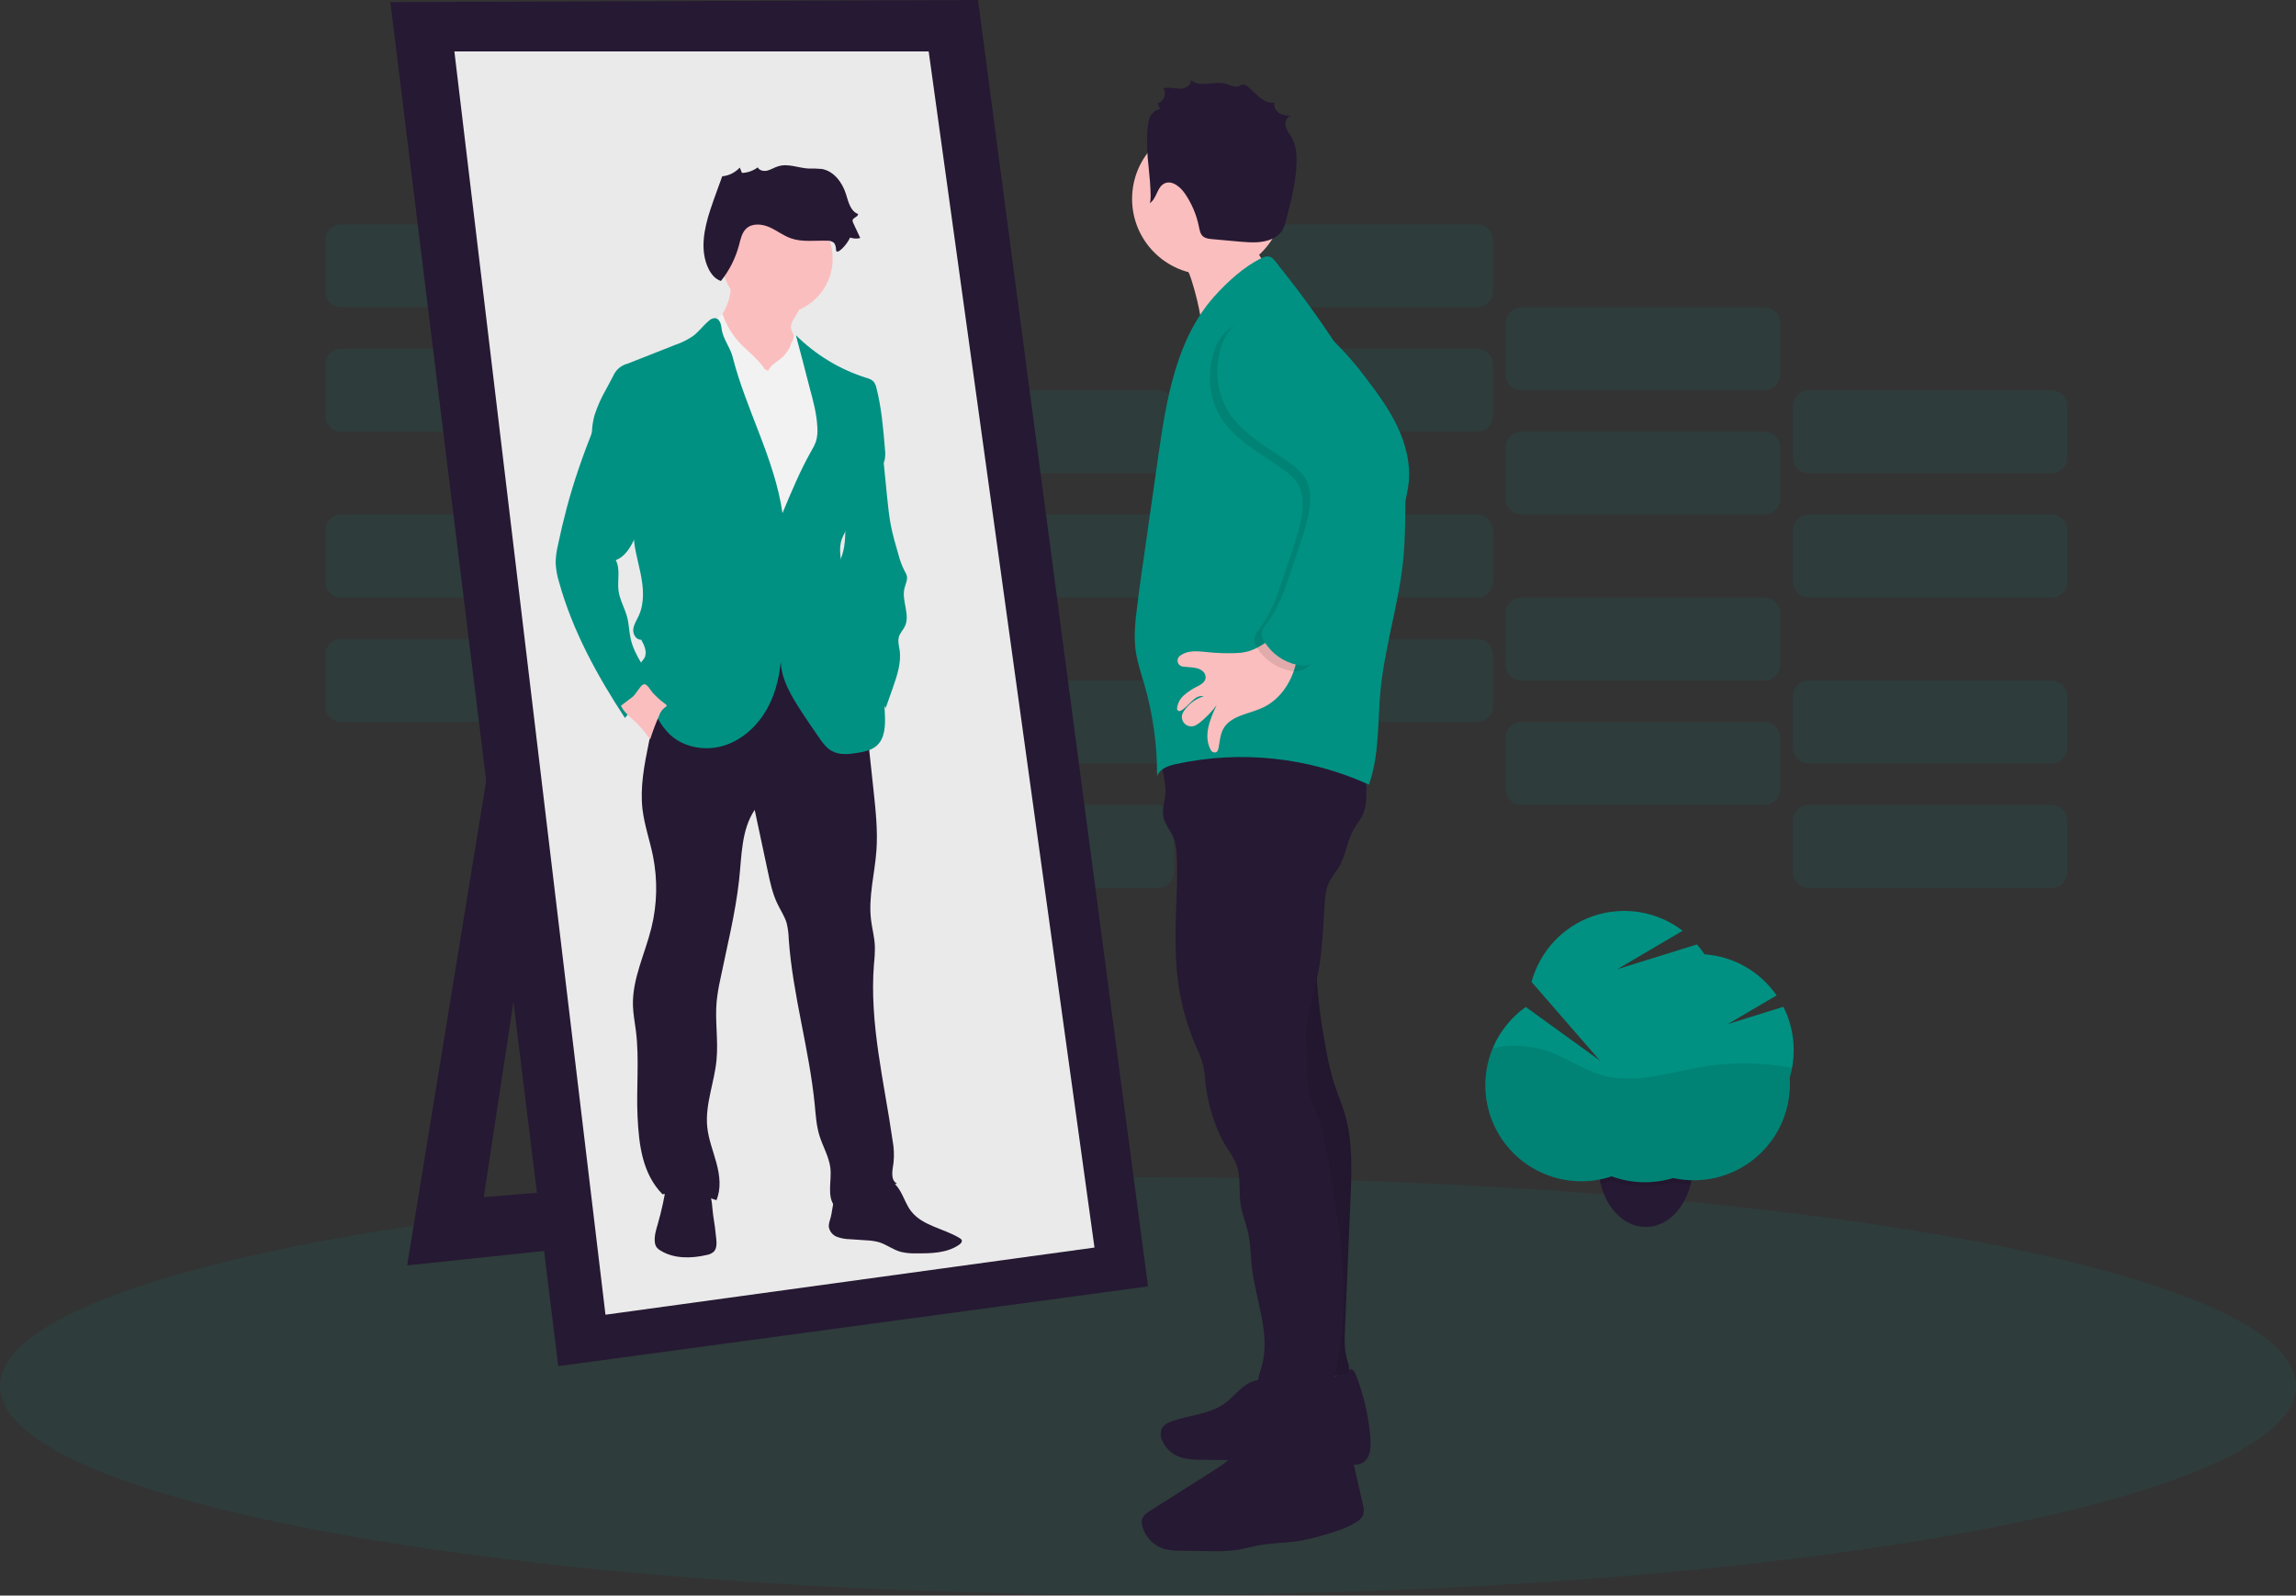 <svg width="600" height="417" viewBox="0 0 600 417" fill="none" xmlns="http://www.w3.org/2000/svg">
<rect x="0" y="0" width="600" height="417" fill="#333333" stroke="none"/>
<g clip-path="url(#clip0)">
<path opacity="0.1" d="M152.632 167.013H89.084C86.833 167.013 85.009 168.837 85.009 171.088V184.612C85.009 186.863 86.833 188.687 89.084 188.687H152.632C154.883 188.687 156.707 186.863 156.707 184.612V171.088C156.707 168.837 154.883 167.013 152.632 167.013Z" fill="#009182"/>
<path opacity="0.1" d="M227.665 188.693H164.117C161.866 188.693 160.042 190.517 160.042 192.768V206.293C160.042 208.543 161.866 210.367 164.117 210.367H227.665C229.916 210.367 231.74 208.543 231.74 206.293V192.768C231.74 190.517 229.916 188.693 227.665 188.693Z" fill="#6C63FF"/>
<path opacity="0.1" d="M302.703 210.367H239.155C236.904 210.367 235.08 212.192 235.08 214.442V227.967C235.08 230.218 236.904 232.042 239.155 232.042H302.703C304.954 232.042 306.778 230.218 306.778 227.967V214.442C306.778 212.192 304.954 210.367 302.703 210.367Z" fill="#009182"/>
<path opacity="0.1" d="M152.632 134.501H89.084C86.833 134.501 85.009 136.325 85.009 138.576V152.1C85.009 154.351 86.833 156.175 89.084 156.175H152.632C154.883 156.175 156.707 154.351 156.707 152.1V138.576C156.707 136.325 154.883 134.501 152.632 134.501Z" fill="#009182"/>
<path opacity="0.1" d="M227.665 156.176H164.117C161.866 156.176 160.042 158 160.042 160.25V173.775C160.042 176.026 161.866 177.85 164.117 177.85H227.665C229.916 177.85 231.74 176.026 231.74 173.775V160.25C231.74 158 229.916 156.176 227.665 156.176Z" fill="#6C63FF"/>
<path opacity="0.1" d="M302.703 177.855H239.155C236.904 177.855 235.08 179.68 235.08 181.93V195.455C235.08 197.706 236.904 199.53 239.155 199.53H302.703C304.954 199.53 306.778 197.706 306.778 195.455V181.93C306.778 179.68 304.954 177.855 302.703 177.855Z" fill="#009182"/>
<path opacity="0.1" d="M386.074 167.013H322.525C320.275 167.013 318.45 168.837 318.45 171.088V184.612C318.45 186.863 320.275 188.687 322.525 188.687H386.074C388.324 188.687 390.149 186.863 390.149 184.612V171.088C390.149 168.837 388.324 167.013 386.074 167.013Z" fill="#009182"/>
<path opacity="0.1" d="M461.106 188.693H397.557C395.307 188.693 393.482 190.517 393.482 192.768V206.293C393.482 208.543 395.307 210.367 397.557 210.367H461.106C463.356 210.367 465.181 208.543 465.181 206.293V192.768C465.181 190.517 463.356 188.693 461.106 188.693Z" fill="#009182"/>
<path opacity="0.1" d="M536.145 210.367H472.596C470.346 210.367 468.521 212.192 468.521 214.442V227.967C468.521 230.218 470.346 232.042 472.596 232.042H536.145C538.395 232.042 540.22 230.218 540.22 227.967V214.442C540.22 212.192 538.395 210.367 536.145 210.367Z" fill="#009182"/>
<path opacity="0.1" d="M386.074 134.501H322.525C320.275 134.501 318.45 136.325 318.45 138.576V152.1C318.45 154.351 320.275 156.175 322.525 156.175H386.074C388.324 156.175 390.149 154.351 390.149 152.1V138.576C390.149 136.325 388.324 134.501 386.074 134.501Z" fill="#009182"/>
<path opacity="0.1" d="M461.106 156.176H397.557C395.307 156.176 393.482 158 393.482 160.25V173.775C393.482 176.026 395.307 177.85 397.557 177.85H461.106C463.356 177.85 465.181 176.026 465.181 173.775V160.25C465.181 158 463.356 156.176 461.106 156.176Z" fill="#009182"/>
<path opacity="0.1" d="M536.145 177.855H472.596C470.346 177.855 468.521 179.68 468.521 181.93V195.455C468.521 197.706 470.346 199.53 472.596 199.53H536.145C538.395 199.53 540.22 197.706 540.22 195.455V181.93C540.22 179.68 538.395 177.855 536.145 177.855Z" fill="#009182"/>
<path opacity="0.1" d="M152.632 91.146H89.084C86.833 91.146 85.009 92.971 85.009 95.221V108.746C85.009 110.996 86.833 112.821 89.084 112.821H152.632C154.883 112.821 156.707 110.996 156.707 108.746V95.221C156.707 92.971 154.883 91.146 152.632 91.146Z" fill="#009182"/>
<path opacity="0.1" d="M227.665 112.821H164.117C161.866 112.821 160.042 114.645 160.042 116.896V130.42C160.042 132.671 161.866 134.495 164.117 134.495H227.665C229.916 134.495 231.74 132.671 231.74 130.42V116.896C231.74 114.645 229.916 112.821 227.665 112.821Z" fill="#6C63FF"/>
<path opacity="0.1" d="M302.703 134.501H239.155C236.904 134.501 235.08 136.325 235.08 138.576V152.1C235.08 154.351 236.904 156.175 239.155 156.175H302.703C304.954 156.175 306.778 154.351 306.778 152.1V138.576C306.778 136.325 304.954 134.501 302.703 134.501Z" fill="#009182"/>
<path opacity="0.1" d="M152.632 58.629H89.084C86.833 58.629 85.009 60.453 85.009 62.704V76.228C85.009 78.479 86.833 80.303 89.084 80.303H152.632C154.883 80.303 156.707 78.479 156.707 76.228V62.704C156.707 60.453 154.883 58.629 152.632 58.629Z" fill="#009182"/>
<path opacity="0.1" d="M227.665 80.309H164.117C161.866 80.309 160.042 82.133 160.042 84.384V97.909C160.042 100.159 161.866 101.983 164.117 101.983H227.665C229.916 101.983 231.74 100.159 231.74 97.909V84.384C231.74 82.133 229.916 80.309 227.665 80.309Z" fill="#6C63FF"/>
<path opacity="0.1" d="M302.703 101.983H239.155C236.904 101.983 235.08 103.808 235.08 106.058V119.583C235.08 121.834 236.904 123.658 239.155 123.658H302.703C304.954 123.658 306.778 121.834 306.778 119.583V106.058C306.778 103.808 304.954 101.983 302.703 101.983Z" fill="#009182"/>
<path opacity="0.1" d="M386.074 91.146H322.525C320.275 91.146 318.45 92.971 318.45 95.221V108.746C318.45 110.996 320.275 112.821 322.525 112.821H386.074C388.324 112.821 390.149 110.996 390.149 108.746V95.221C390.149 92.971 388.324 91.146 386.074 91.146Z" fill="#009182"/>
<path opacity="0.1" d="M461.106 112.821H397.557C395.307 112.821 393.482 114.645 393.482 116.896V130.42C393.482 132.671 395.307 134.495 397.557 134.495H461.106C463.356 134.495 465.181 132.671 465.181 130.42V116.896C465.181 114.645 463.356 112.821 461.106 112.821Z" fill="#009182"/>
<path opacity="0.1" d="M536.145 134.501H472.596C470.346 134.501 468.521 136.325 468.521 138.576V152.1C468.521 154.351 470.346 156.175 472.596 156.175H536.145C538.395 156.175 540.22 154.351 540.22 152.1V138.576C540.22 136.325 538.395 134.501 536.145 134.501Z" fill="#009182"/>
<path opacity="0.1" d="M386.074 58.629H322.525C320.275 58.629 318.45 60.453 318.45 62.704V76.228C318.45 78.479 320.275 80.303 322.525 80.303H386.074C388.324 80.303 390.149 78.479 390.149 76.228V62.704C390.149 60.453 388.324 58.629 386.074 58.629Z" fill="#009182"/>
<path opacity="0.1" d="M461.106 80.309H397.557C395.307 80.309 393.482 82.133 393.482 84.384V97.909C393.482 100.159 395.307 101.983 397.557 101.983H461.106C463.356 101.983 465.181 100.159 465.181 97.909V84.384C465.181 82.133 463.356 80.309 461.106 80.309Z" fill="#009182"/>
<path opacity="0.1" d="M536.145 101.983H472.596C470.346 101.983 468.521 103.808 468.521 106.058V119.583C468.521 121.834 470.346 123.658 472.596 123.658H536.145C538.395 123.658 540.22 121.834 540.22 119.583V106.058C540.22 103.808 538.395 101.983 536.145 101.983Z" fill="#009182"/>
<path opacity="0.1" d="M300 416.819C465.685 416.819 600 392.387 600 362.249C600 332.11 465.685 307.678 300 307.678C134.315 307.678 0 332.11 0 362.249C0 392.387 134.315 416.819 300 416.819Z" fill="#009182"/>
<path d="M131.627 176.051L106.398 330.713L220.475 318.647L215.539 305.484L126.417 312.888L147.258 175.777L131.627 176.051Z" fill="#261933"/>
<path d="M102.011 0.548L255.576 0L300 336.197L145.886 357.038L102.011 0.548Z" fill="#261933"/>
<path d="M118.738 13.437H242.687L286.014 326.051L158.226 343.602L118.738 13.437Z" fill="#EAEAEA"/>
<path d="M235.634 311.989C236.413 313.481 236.994 315.093 238.009 316.437C240.971 320.397 246.592 321.016 250.81 323.6C251.021 323.707 251.195 323.875 251.309 324.082C251.501 324.537 251.073 325.015 250.662 325.3C247.464 327.543 243.269 327.592 239.358 327.565C238.044 327.612 236.729 327.486 235.448 327.192C233.38 326.644 231.609 325.201 229.568 324.614C228.51 324.35 227.428 324.197 226.338 324.159L222.055 323.868C220.914 323.852 219.785 323.642 218.715 323.249C218.181 323.045 217.708 322.709 217.34 322.272C216.972 321.836 216.72 321.313 216.609 320.753C216.488 319.843 216.877 318.96 217.108 318.071C217.656 315.965 217.486 313.42 219.126 311.984C219.802 311.466 220.576 311.093 221.402 310.887C224.383 309.882 227.426 309.072 230.512 308.463C233.051 307.963 234.51 309.828 235.634 311.989Z" fill="#261933"/>
<path d="M187.184 323.852C187.294 325.02 187.327 326.359 186.482 327.176C185.957 327.612 185.321 327.897 184.645 327.998C180.592 328.942 176.073 329.008 172.546 326.803C172.179 326.593 171.856 326.316 171.592 325.986C171.298 325.536 171.131 325.014 171.109 324.477C170.983 322.925 171.46 321.395 171.894 319.898C172.919 316.345 173.698 312.726 174.225 309.066C174.269 308.764 184.574 310.711 185.259 311.731C186.12 312.993 186.126 316.02 186.356 317.523C186.704 319.622 186.98 321.731 187.184 323.852Z" fill="#261933"/>
<path d="M225.543 181.135L228.285 206.632C228.834 211.843 229.409 217.08 229.031 222.307C228.592 228.34 226.903 234.373 227.616 240.351C227.896 242.676 228.532 244.958 228.625 247.3C228.643 248.857 228.564 250.414 228.389 251.961C227.15 267.433 231.071 282.784 233.265 298.146C233.618 300.041 233.695 301.977 233.495 303.894C233.21 305.841 232.64 308.397 234.373 309.318L218.095 315.219C216.016 312.614 217.393 308.561 216.998 305.254C216.636 302.276 215.002 299.621 214.13 296.753C213.34 294.175 213.175 291.461 212.918 288.784C211.497 274.212 207.137 260.018 206.117 245.413C206.084 244.003 205.9 242.6 205.568 241.228C205.02 239.413 203.923 237.828 203.122 236.122C201.894 233.561 201.291 230.753 200.698 227.978L197.216 211.662C193.695 216.905 193.837 223.727 193.141 230.013C192.164 238.788 189.982 247.415 188.205 256.08C187.792 257.945 187.482 259.831 187.278 261.729C186.817 266.813 187.733 271.947 187.245 277.025C186.696 282.91 184.223 288.653 184.821 294.537C185.15 297.795 186.4 300.877 187.245 304.036C188.089 307.195 188.506 310.662 187.217 313.673C182.713 312.019 177.874 311.484 173.117 312.115C167.89 306.768 166.963 299.309 166.607 291.823C166.25 284.336 167.111 276.839 166.179 269.424C165.905 267.23 165.477 265.091 165.406 262.903C165.175 255.888 168.548 249.323 170.227 242.506C171.737 236.369 171.881 229.976 170.649 223.777C169.826 219.68 168.411 215.704 167.907 211.552C167.221 205.733 168.384 199.87 169.552 194.122C170.336 190.245 171.115 186.367 172.004 182.512C172.958 178.371 174.093 174.142 176.643 170.753C180.724 165.329 187.969 162.921 194.742 163.448C201.515 163.974 207.839 167.057 213.433 170.896C217.842 173.842 221.904 177.277 225.543 181.135Z" fill="#261933"/>
<path d="M207.345 83.501C207.038 83.995 206.824 84.542 206.714 85.114C206.577 86.238 207.263 87.269 207.811 88.251C208.514 89.512 209.054 90.857 209.418 92.254C209.679 93.119 209.76 94.028 209.654 94.925C209.52 95.599 209.28 96.247 208.941 96.845C207.883 98.885 206.314 100.772 204.181 101.622C202.528 102.23 200.727 102.303 199.031 101.83C197.346 101.353 195.754 100.597 194.32 99.593C193.111 98.826 192.024 97.884 191.095 96.795C190.208 95.605 189.46 94.317 188.868 92.956C187.727 90.571 186.57 88.02 186.778 85.404C186.789 85.167 186.834 84.933 186.91 84.708C187.088 84.301 187.337 83.93 187.645 83.611C189.985 80.838 191.185 77.28 191.001 73.656L198.992 75.472C200.753 75.872 202.513 76.273 204.252 76.772C205.678 77.183 207.872 77.753 208.799 79.026C209.725 80.298 207.976 82.338 207.345 83.501Z" fill="#FBBEBE"/>
<path d="M203.068 82.141C211.089 82.141 217.591 75.639 217.591 67.618C217.591 59.597 211.089 53.095 203.068 53.095C195.047 53.095 188.545 59.597 188.545 67.618C188.545 75.639 195.047 82.141 203.068 82.141Z" fill="#FBBEBE"/>
<path d="M200.731 96.916C201.346 95.572 202.673 94.722 203.885 93.877C205.097 93.033 206.326 91.952 206.561 90.488C206.576 90.157 206.658 89.832 206.803 89.534C207.269 88.832 208.377 89.183 209.04 89.698C210.653 90.954 211.75 92.737 212.819 94.475C214.203 96.589 215.387 98.828 216.357 101.161C217.898 105.225 218.084 109.662 218.254 114C218.408 117.949 218.556 121.958 217.596 125.786C216.993 128.21 215.951 130.563 215.89 133.058C215.709 142.124 212.561 150.79 212.342 159.855C212.326 162.477 212.457 165.097 212.737 167.704L213.252 173.589C205.278 173.132 197.326 172.431 189.395 171.488C189.165 168.779 188.391 166.152 187.684 163.53C184.787 152.812 182.93 141.84 182.139 130.766C181.717 124.887 181.283 119.029 180.631 113.172C180.044 107.846 178.892 102.488 179.583 97.174C179.945 94.758 180.705 92.419 181.832 90.252C182.188 89.389 182.801 88.656 183.587 88.152C183.98 87.962 184.397 87.827 184.826 87.751C186.07 87.499 187.332 87.351 188.6 87.307C188.91 87.281 189.222 87.311 189.521 87.395C190.055 87.661 190.494 88.087 190.777 88.612C193.221 92.286 196.679 95.171 200.731 96.916Z" fill="#F2F2F2"/>
<path d="M206.835 95.693C206.506 95.43 205.996 95.188 205.706 95.495C205.608 95.629 205.537 95.779 205.497 95.94C205.212 96.707 204.373 97.086 203.611 97.382C202.848 97.678 202.026 97.843 201.565 97.278C201.419 97.058 201.348 96.797 201.361 96.534C201.374 96.271 201.47 96.018 201.636 95.814C201.974 95.407 202.38 95.064 202.837 94.799C205.36 93.018 207.079 90.314 207.62 87.274C208.327 87.836 208.796 88.646 208.931 89.539C209.112 90.411 209.133 91.311 209.314 92.183C209.583 93.433 210.181 94.601 210.318 95.868C210.389 96.543 210.318 97.223 210.318 97.898C210.343 98.557 210.42 99.214 210.548 99.861C209.265 98.501 208.36 96.905 206.835 95.693Z" fill="#F2F2F2"/>
<path d="M195.735 91.969C195.186 91.448 194.638 90.954 194.089 90.422C191.683 88.073 189.865 85.189 188.786 82.004C188.084 82.552 187.31 83.276 187.294 84.197C187.356 84.849 187.608 85.469 188.018 85.98C190.092 89.246 191.461 92.909 192.038 96.735C192.334 96.272 192.745 95.893 193.23 95.635C193.715 95.376 194.258 95.247 194.808 95.26C195.674 95.26 199.563 97.563 199.842 96.982C200.254 96.071 196.393 92.589 195.735 91.969Z" fill="#F2F2F2"/>
<path d="M207.982 87.603C213.141 92.739 219.456 96.562 226.398 98.753C227.089 98.903 227.729 99.228 228.258 99.696C228.653 100.19 228.919 100.774 229.031 101.397C230.369 106.629 230.819 112.042 231.263 117.422C231.379 118.312 231.361 119.214 231.208 120.099C230.885 121.536 229.865 122.698 228.861 123.779C225.713 127.152 222.121 130.678 221.589 135.263C221.548 136.147 221.443 137.027 221.276 137.896C221.002 138.916 220.393 139.815 220.02 140.808C218.188 145.695 222.329 151.612 219.806 156.164C221.172 158.788 222.109 161.614 222.581 164.534C222.666 165.641 222.919 166.728 223.333 167.759C224.084 169.327 225.631 170.325 226.848 171.598C230.561 175.404 231.016 181.228 231.236 186.543C231.373 189.537 231.329 192.976 229.042 194.94C227.72 196.086 225.916 196.459 224.188 196.744C221.89 197.128 219.389 197.402 217.355 196.267C215.896 195.455 214.903 194.035 213.954 192.663C212.155 190.047 210.351 187.437 208.645 184.755C205.947 180.526 203.402 175.695 204.181 170.737C203.961 175.81 202.892 180.921 200.402 185.342C197.912 189.762 193.903 193.453 189.038 194.912C184.174 196.371 178.486 195.34 174.861 191.786C173.677 190.568 172.661 189.197 171.839 187.711C169.775 184.177 168.27 180.346 167.375 176.353C167.139 175.316 166.963 174.159 167.484 173.232C167.731 172.793 168.11 172.448 168.367 172.014C169.234 170.539 168.4 168.68 167.561 167.177C166.283 167.298 165.367 165.795 165.482 164.512C165.598 163.228 166.365 162.115 166.908 160.947C168.499 157.503 168.148 153.493 167.38 149.78C166.612 146.068 165.466 142.376 165.554 138.587C165.647 134.578 162.762 130.969 160.563 127.618C159.334 125.731 157.903 123.976 156.833 121.996C154.604 117.83 154.088 112.958 155.397 108.417C156.165 106.085 157.172 103.839 158.402 101.715L160.212 98.32C160.549 97.509 161.072 96.788 161.739 96.216C162.406 95.645 163.198 95.238 164.051 95.029L176.572 90.093C178.173 89.546 179.693 88.786 181.091 87.834C182.621 86.682 183.762 85.091 185.221 83.863C185.434 83.639 185.689 83.461 185.971 83.338C186.254 83.214 186.558 83.148 186.866 83.144C188.04 83.249 188.457 84.729 188.578 85.886C188.852 88.475 190.771 90.669 191.424 93.186C194.956 107.089 202.431 119.912 204.482 134.106C206.786 128.572 209.089 123.027 212.04 117.817C212.506 117.069 212.897 116.277 213.208 115.453C213.562 114.265 213.694 113.021 213.598 111.784C213.45 108.214 212.501 104.726 211.563 101.276C210.345 96.581 209.248 92.254 207.982 87.603Z" fill="#009182"/>
<path d="M231.844 130.086C232.086 132.422 232.322 134.764 232.755 137.073C233.259 139.744 234.027 142.355 234.79 144.965C235.162 146.433 235.695 147.854 236.38 149.205C236.628 149.597 236.826 150.019 236.967 150.461C237.236 151.557 236.621 152.654 236.358 153.751C235.568 157.042 237.938 160.7 236.446 163.733C235.996 164.654 235.212 165.417 234.916 166.404C234.57 167.539 234.916 168.751 235.097 169.925C235.563 173.216 234.439 176.561 233.331 179.726L231.444 185.068C229.722 181.865 227.983 178.629 225.603 175.881C224.753 174.894 223.826 173.978 223.042 172.936C221.872 171.298 220.949 169.499 220.3 167.594C218.625 163.068 217.669 158.309 217.464 153.488C217.328 152.117 217.487 150.734 217.93 149.43C218.293 148.675 218.7 147.943 219.148 147.236C220.618 144.587 220.919 141.45 220.892 138.422C220.865 135.395 220.541 132.356 220.892 129.345C221.178 126.831 221.922 124.391 223.086 122.144C223.772 120.689 224.793 119.417 226.064 118.431C227.012 117.721 228.17 117.345 229.355 117.362C231.148 117.466 230.737 119.007 230.89 120.494L231.844 130.086Z" fill="#009182"/>
<path d="M151.174 122.622C150.055 125.912 149.046 129.232 148.146 132.581C147.269 135.872 146.485 139.181 145.793 142.508C145.439 143.971 145.24 145.468 145.201 146.973C145.271 148.725 145.572 150.46 146.095 152.134C149.627 164.863 156.066 176.605 163.316 187.645C165.388 185.062 167.849 182.815 170.611 180.987C170.837 180.853 171.025 180.665 171.159 180.439C171.229 180.226 171.249 179.999 171.219 179.777C171.188 179.555 171.108 179.342 170.984 179.155C168.982 175.053 165.812 171.439 164.814 166.98C164.397 165.126 164.38 163.196 163.909 161.353C163.3 158.967 161.94 156.784 161.627 154.338C161.293 151.673 162.176 148.766 160.925 146.402C163.475 145.41 164.951 142.783 166.031 140.265C167.186 137.69 168.011 134.979 168.488 132.198C169.239 126.865 168.195 121.433 165.521 116.759C164.215 114.427 162.539 112.323 160.558 110.528C159.905 109.942 158.364 108.258 157.415 108.274C156.148 108.302 155.742 110.353 155.38 111.274C153.916 115.037 152.468 118.804 151.174 122.622Z" fill="#009182"/>
<path d="M173.89 184.009C174.055 184.13 174.241 184.295 174.198 184.492C174.154 184.689 173.995 184.739 173.852 184.821C173.111 185.347 172.557 186.097 172.273 186.96C171.361 189.014 170.566 191.118 169.892 193.262C168.665 191.423 167.221 189.738 165.592 188.243C164.342 187.092 162.944 186 162.274 184.443C162.274 184.399 165.148 182.276 165.412 182.046C166.218 181.327 167.232 179.337 168.066 178.898C169.009 178.404 169.909 180.34 170.627 181.119C171.616 182.189 172.709 183.157 173.89 184.009Z" fill="#FBBEBE"/>
<path d="M218.49 65.347C218.452 64.629 218.358 63.834 217.81 63.367C217.329 63.035 216.749 62.874 216.165 62.912C212.967 62.808 209.66 63.346 206.644 62.271C204.658 61.563 202.963 60.203 201.027 59.358C199.091 58.514 196.612 58.289 195.049 59.709C193.865 60.806 193.541 62.49 193.13 64.042C192.224 67.468 190.612 70.666 188.397 73.431C186.91 72.971 185.846 71.644 185.161 70.251C182.83 65.501 183.976 59.83 185.633 54.795C186.181 53.106 186.79 51.433 187.399 49.766L188.737 46.081C190.493 45.908 192.125 45.096 193.322 43.799L193.898 45.197C195.385 45.144 196.82 44.637 198.011 43.744C198.472 44.611 199.656 44.841 200.616 44.561C201.576 44.282 202.404 43.744 203.358 43.464C205.909 42.642 208.629 43.909 211.305 44.051C212.438 44.024 213.571 44.057 214.7 44.15C217.859 44.66 220.091 47.633 221.057 50.682C221.698 52.711 222.23 55.207 224.232 55.925C224.276 56.693 222.916 56.841 222.801 57.57C222.787 57.814 222.844 58.056 222.965 58.267L224.803 62.21C223.924 62.431 223 62.385 222.148 62.079C221.32 64.026 218.572 66.834 218.49 65.347Z" fill="#261933"/>
<path d="M311.594 73.93C312.525 76.938 313.258 80.003 313.788 83.106C314.183 85.431 314.413 88.015 313.08 89.956C318.159 82.316 323.463 74.446 331.179 69.516C329.608 67.812 328.412 65.796 327.671 63.6C326.929 61.405 326.657 59.077 326.874 56.77C326.918 56.309 320.539 58.717 320.051 58.991C317.814 60.236 315.762 61.782 313.58 63.115C312.45 63.801 307.744 65.424 307.7 66.406C307.7 67.037 309.57 68.967 309.921 69.631C310.61 71.009 311.17 72.449 311.594 73.93Z" fill="#FBBEBE"/>
<path d="M335.194 362.073C333.94 361.19 332.471 360.663 330.941 360.547C329.412 360.431 327.879 360.731 326.507 361.415C324.022 362.698 322.35 365.128 320.09 366.773C316.207 369.592 311.079 369.817 306.532 371.342C305.326 371.748 304.042 372.351 303.532 373.536C303.361 374.034 303.293 374.561 303.332 375.086C303.37 375.611 303.515 376.123 303.757 376.591C304.517 378.285 305.849 379.657 307.52 380.468C309.56 381.444 311.907 381.488 314.167 381.516L333.801 381.746C339.834 381.817 345.905 381.889 351.9 382.64C353.298 382.815 354.812 383.007 356.046 382.322C358.053 381.225 358.284 378.45 358.13 376.163C357.726 370.368 356.431 364.671 354.291 359.271C354.055 358.673 353.743 357.993 353.079 357.883C352.608 357.862 352.145 358.01 351.774 358.3C346.234 361.591 339.22 363.45 333.329 360.817" fill="#261933"/>
<path d="M345.022 236.808C342.828 249.548 344.259 262.64 346.727 275.325C347.182 277.851 347.78 280.349 348.521 282.806C349.404 285.603 350.594 288.291 351.422 291.104C353.528 298.234 353.232 305.857 352.919 313.3L351.482 347.166C351.362 350.007 351.252 352.914 352.107 355.623C352.453 356.72 352.875 358.091 352.003 358.832C351.662 359.077 351.263 359.23 350.846 359.276C346.922 359.999 342.868 359.391 339.329 357.548L338.939 323.336C338.819 312.79 338.692 302.199 337.069 291.784C335.78 283.503 333.543 275.331 333.394 266.951C333.241 258.176 335.391 249.516 337.585 241.009C338.056 239.188 339.778 237.856 341.193 236.622C341.687 236.135 342.288 235.77 342.948 235.558C343.607 235.377 344.616 236.254 345.022 236.808Z" fill="#261933"/>
<path opacity="0.1" d="M345.022 236.808C342.829 249.548 344.26 262.64 346.728 275.325C347.183 277.851 347.781 280.349 348.522 282.806C349.405 285.603 350.595 288.291 351.423 291.104C353.529 298.234 353.233 305.857 352.92 313.3L351.483 347.166C351.362 350.007 351.253 352.914 352.108 355.623C352.454 356.72 352.876 358.091 352.004 358.832C351.663 359.077 351.264 359.23 350.847 359.276C346.923 359.999 342.869 359.391 339.33 357.548L338.94 323.336C338.82 312.79 338.693 302.199 337.07 291.784C335.781 283.503 333.544 275.331 333.395 266.951C333.242 258.176 335.392 249.516 337.586 241.009C338.057 239.188 339.779 237.856 341.194 236.622C341.688 236.135 342.289 235.77 342.949 235.558C343.607 235.377 344.617 236.254 345.022 236.808Z" fill="black"/>
<path d="M303.839 196.991C303.027 200.331 304.749 203.792 304.557 207.225C304.448 209.303 303.631 211.377 304.009 213.417C304.387 215.457 305.846 216.993 306.625 218.863C307.193 220.425 307.493 222.071 307.514 223.733C307.738 227.835 307.557 231.96 307.404 236.046C307.146 242.901 306.954 249.795 307.859 256.59C308.647 262.478 310.247 268.227 312.614 273.675C313.331 275.157 313.924 276.696 314.386 278.276C314.689 279.749 314.89 281.24 314.989 282.74C315.51 287.619 316.82 292.381 318.866 296.841C320.265 299.896 322.705 302.325 323.479 305.567C324.214 308.671 323.72 311.945 324.252 315.088C324.641 317.419 325.59 319.623 326.117 321.927C326.802 324.905 326.786 327.993 327.131 331.031C328.119 339.806 332.106 348.581 329.726 357.093C329.248 358.804 328.508 360.543 328.843 362.287C329.007 363.143 329.424 363.987 329.237 364.837C329.084 365.561 328.524 366.121 328.239 366.806C327.691 368.09 328.272 369.614 329.248 370.607C330.29 371.532 331.5 372.248 332.813 372.713C336.855 374.441 341.04 376.196 345.428 376.157C345.96 376.186 346.492 376.088 346.98 375.872C347.769 375.461 348.159 374.567 348.493 373.744L350.742 368.183C351.016 367.508 351.291 366.718 350.912 366.093C350.649 365.75 350.33 365.454 349.969 365.216C348.153 363.686 348.565 360.828 349.047 358.53C350.28 352.628 350.963 346.624 351.088 340.596C351.329 328.574 349.349 316.623 347.375 304.761C346.689 300.642 345.998 296.495 344.632 292.547C343.267 288.598 341.254 284.797 341.583 280.695C341.934 276.263 340.782 271.618 341.583 267.247C342.384 262.876 343.651 258.598 344.468 254.232C345.526 248.567 345.79 242.792 346.113 237.044C346.25 234.697 346.426 232.272 347.523 230.188C348.164 228.971 349.097 227.929 349.815 226.75C351.669 223.684 351.965 219.883 353.737 216.768C354.576 215.292 355.733 213.993 356.347 212.413C356.778 211.167 357.004 209.86 357.016 208.541C357.19 205.231 357.006 201.912 356.468 198.642C347.132 193.891 336.778 191.489 326.303 191.644C322.294 191.709 318.241 192.115 314.479 193.503C310.892 194.835 307.623 196.706 303.839 196.991Z" fill="#261933"/>
<path d="M326.326 370.749C324.713 372.757 324.823 375.625 323.792 377.989C322.541 380.857 319.755 382.695 317.112 384.367L300.658 394.788C299.759 395.336 298.794 396.011 298.465 397.031C298.308 397.682 298.337 398.364 298.547 399C298.94 400.376 299.672 401.632 300.676 402.651C301.68 403.671 302.925 404.422 304.295 404.835C305.751 405.182 307.246 405.335 308.743 405.291L316.141 405.389C318.395 405.477 320.652 405.389 322.892 405.126C324.944 404.83 326.94 404.243 328.98 403.87C332.693 403.196 336.51 403.256 340.229 402.603C342.506 402.156 344.755 401.575 346.964 400.865C349.651 400.058 352.388 399.219 354.691 397.623C355.325 397.237 355.84 396.683 356.178 396.022C356.567 395.117 356.353 394.08 356.134 393.121L352.602 377.6C352.402 376.307 351.931 375.072 351.22 373.974C350.435 372.932 349.026 372.241 347.803 372.686C347.298 372.915 346.822 373.202 346.382 373.541C344.573 374.731 342.253 374.929 340.114 374.556C338.732 374.309 336.905 373.93 335.792 373.015C334.947 372.318 334.695 371.238 333.977 370.448C333.473 369.931 332.866 369.525 332.195 369.257C331.525 368.99 330.805 368.866 330.084 368.895C329.362 368.923 328.655 369.103 328.008 369.422C327.36 369.742 326.787 370.194 326.326 370.749Z" fill="#261933"/>
<path d="M315.658 71.792C326.602 71.792 335.474 62.92 335.474 51.976C335.474 41.032 326.602 32.161 315.658 32.161C304.714 32.161 295.843 41.032 295.843 51.976C295.843 62.92 304.714 71.792 315.658 71.792Z" fill="#FBBEBE"/>
<path d="M300.373 53.139C302.271 52.075 302.271 49.009 304.213 47.989C306.154 46.969 308.359 48.74 309.604 50.528C311.418 53.147 312.678 56.109 313.306 59.232C313.481 60.121 313.646 61.091 314.315 61.711C314.984 62.331 315.862 62.408 316.717 62.495C319.222 62.744 321.73 62.971 324.242 63.175C327.039 63.4 329.989 63.581 332.529 62.38C333.531 61.932 334.392 61.219 335.019 60.318C335.521 59.453 335.881 58.512 336.083 57.532C337.394 52.547 338.715 47.501 338.825 42.346C338.869 40.218 338.682 38.013 337.657 36.148C337.059 35.051 336.181 34.097 335.935 32.89C335.688 31.684 336.483 30.148 337.734 30.28C336.603 30.326 335.477 30.112 334.443 29.654C333.45 29.106 332.715 27.927 333.066 26.852C330.28 27.208 328.251 24.455 326.079 22.673C325.726 22.323 325.249 22.125 324.752 22.124C324.37 22.219 324.002 22.361 323.655 22.547C322.558 22.93 321.412 22.201 320.287 21.883C317.271 21.038 313.437 23.078 311.2 20.885C311.414 22.283 309.697 23.221 308.282 23.194C306.867 23.166 305.408 22.645 304.07 23.117C304.264 23.471 304.377 23.864 304.401 24.268C304.425 24.671 304.36 25.075 304.21 25.45C304.061 25.825 303.83 26.162 303.534 26.438C303.239 26.714 302.886 26.92 302.501 27.044L303.165 28.492C302.481 28.628 301.849 28.953 301.341 29.43C300.832 29.907 300.466 30.517 300.286 31.19C299.556 34.069 299.737 38.161 299.913 41.122C300 42.422 301.267 52.651 300.373 53.139Z" fill="#261933"/>
<path d="M317.282 77.517C307.327 88.711 304.793 104.468 302.671 119.304L299.545 141.209C298.733 146.89 297.899 152.572 297.192 158.271C296.698 162.17 296.238 166.13 296.775 170.024C297.197 173.095 298.223 176.057 299.079 179.013C301.305 186.766 302.413 194.798 302.369 202.865C303.033 200.912 305.331 200.123 307.349 199.684C324.284 196.01 341.952 197.896 357.729 205.064C360.499 197.304 359.978 188.814 360.751 180.609C361.848 168.911 365.627 157.574 366.746 145.898C367.157 141.549 367.207 137.177 367.25 132.806C367.283 129.598 367.316 126.357 366.647 123.214C365.901 119.737 364.327 116.496 362.698 113.342C358.196 104.576 353.193 96.076 347.715 87.883C344.958 83.759 342.082 79.717 339.088 75.757C337.57 73.75 336.022 71.764 334.442 69.801C332.912 67.898 332.249 66.247 329.819 67.388C325.229 69.538 320.622 73.761 317.282 77.517Z" fill="#009182"/>
<path d="M322.986 170.687C320.557 170.775 318.126 170.698 315.708 170.457C313.914 170.282 312.083 170.018 310.333 170.457C309.572 170.649 308.86 170.998 308.244 171.483C308.015 171.686 307.851 171.952 307.771 172.247C307.691 172.543 307.699 172.855 307.794 173.146C307.889 173.437 308.066 173.694 308.305 173.886C308.544 174.077 308.833 174.195 309.137 174.225L311.013 174.389C312.203 174.494 313.443 174.614 314.37 175.486C314.75 175.829 314.992 176.299 315.05 176.808C315.165 178.086 314.057 178.783 313.064 179.314C311.653 179.977 310.348 180.846 309.192 181.892C308.287 182.767 307.718 183.931 307.585 185.183C307.581 185.294 307.606 185.405 307.659 185.504C307.711 185.603 307.788 185.686 307.882 185.745C307.977 185.805 308.085 185.838 308.197 185.843C308.308 185.847 308.419 185.822 308.518 185.77C310.712 184.673 312.143 181.421 314.551 181.963C312.361 182.657 310.485 184.1 309.253 186.038C308.949 186.501 308.81 187.053 308.859 187.605C308.908 188.157 309.142 188.675 309.523 189.077C309.904 189.479 310.41 189.741 310.958 189.819C311.506 189.898 312.065 189.789 312.543 189.51C312.9 189.301 313.244 189.073 313.574 188.825C315.206 187.504 316.667 185.986 317.924 184.305C316.169 188.007 314.392 192.34 316.41 196.02C316.511 196.223 316.668 196.391 316.862 196.506C317.057 196.621 317.281 196.677 317.507 196.667C318.143 196.602 318.329 196.004 318.434 195.477C318.763 193.783 318.845 191.995 319.679 190.486C321.609 186.987 326.37 186.647 329.995 184.942C334.344 182.923 337.322 178.58 338.523 173.94C338.944 172.587 339.017 171.15 338.737 169.761C337.931 166.64 334.081 165.921 331.607 167.43C328.574 169.355 326.814 170.567 322.986 170.687Z" fill="#FBBEBE"/>
<path opacity="0.1" d="M319.135 109.3C322.974 115.228 329.638 118.568 335.353 122.731C336.747 123.639 337.963 124.795 338.939 126.142C340.382 128.369 340.585 131.199 340.289 133.821C339.916 137.281 338.802 140.61 337.7 143.912L335.303 151.069C333.784 155.61 332.215 160.245 329.325 164.062C328.585 165.033 327.724 166.069 327.757 167.287C327.82 167.99 328.062 168.666 328.459 169.25C329.384 170.76 330.603 172.068 332.043 173.096C333.484 174.125 335.117 174.854 336.844 175.239C337.879 175.503 338.963 175.503 339.998 175.239C341.479 174.801 342.592 173.594 343.623 172.453C348.559 167.007 353.495 161.484 357.06 155.095C360.543 148.859 362.627 141.932 364.546 135.071C365.337 132.545 365.888 129.951 366.192 127.322C366.598 122.386 365.303 117.45 363.186 112.991C361.069 108.532 358.157 104.495 355.157 100.574C352.326 96.722 349.18 93.112 345.751 89.781C339.784 84.203 332.484 80.923 324.499 84.088C318.861 86.325 316.749 90.993 316.245 96.971C315.818 101.287 316.834 105.623 319.135 109.3Z" fill="black"/>
<path d="M321.132 107.797C324.971 113.726 331.64 117.066 337.349 121.228C338.739 122.145 339.949 123.309 340.92 124.662C342.362 126.888 342.565 129.713 342.269 132.34C341.89 135.801 340.783 139.13 339.675 142.431L337.278 149.561C335.759 154.102 334.19 158.731 331.3 162.554C330.565 163.525 329.704 164.556 329.737 165.779C329.797 166.481 330.039 167.156 330.439 167.737C331.362 169.247 332.58 170.555 334.02 171.585C335.46 172.615 337.092 173.345 338.819 173.731C339.856 173.994 340.942 173.994 341.978 173.731C343.459 173.298 344.567 172.086 345.603 170.951C350.539 165.499 355.475 159.982 359.04 153.592C362.523 147.356 364.607 140.43 366.527 133.563C367.319 131.04 367.87 128.447 368.172 125.819C368.578 120.883 367.283 115.947 365.172 111.483C363.06 107.018 360.143 102.987 357.143 99.066C354.302 95.234 351.148 91.644 347.715 88.333C341.753 82.76 334.453 79.475 326.468 82.645C320.825 84.883 318.719 89.545 318.208 95.528C317.806 99.828 318.833 104.141 321.132 107.797Z" fill="#009182"/>
<path d="M442.404 304.519C442.408 305.949 442.261 307.376 441.965 308.775C441.91 309.038 441.85 309.324 441.789 309.549C440.232 315.795 435.839 320.364 430.596 320.655C430.42 320.655 430.245 320.655 430.047 320.655C424.502 320.655 419.813 315.872 418.267 309.285C418.223 309.11 418.184 308.934 418.146 308.737C417.85 307.338 417.703 305.911 417.707 304.481C417.707 295.558 423.23 288.329 430.047 288.329C436.864 288.329 442.404 295.612 442.404 304.519Z" fill="#261933"/>
<path opacity="0.1" d="M442.404 304.519C442.408 305.949 442.261 307.376 441.965 308.775C441.911 309.038 441.85 309.323 441.79 309.548C441.603 309.548 441.422 309.548 441.241 309.548C439.883 309.475 438.533 309.292 437.205 309C436.028 309.364 434.825 309.639 433.607 309.823C432.673 309.963 431.732 310.051 430.788 310.086H429.834C428.704 310.086 427.575 310.011 426.455 309.861C424.644 309.619 422.866 309.178 421.152 308.545C420.214 308.857 419.258 309.113 418.289 309.313C418.245 309.137 418.207 308.962 418.168 308.764C417.873 307.365 417.725 305.938 417.73 304.508C417.73 295.585 423.252 288.356 430.07 288.356C436.887 288.356 442.404 295.612 442.404 304.519Z" fill="black"/>
<path d="M468.73 274.431C468.735 270.505 467.814 266.632 466.042 263.128L451.531 267.642L464.271 260.15C462.134 257.064 459.331 254.497 456.069 252.638C452.808 250.78 449.171 249.677 445.426 249.411C444.83 248.507 444.176 247.642 443.468 246.823L422.627 253.311L439.722 243.258C436.452 240.748 432.614 239.083 428.547 238.41C424.48 237.737 420.31 238.077 416.406 239.399C412.501 240.722 408.983 242.987 406.163 245.993C403.342 248.999 401.306 252.654 400.234 256.634L418.086 277.185L398.721 263.177C393.815 266.657 390.323 271.783 388.88 277.621C387.437 283.46 388.14 289.622 390.861 294.986C393.581 300.35 398.138 304.558 403.701 306.843C409.264 309.129 415.463 309.339 421.169 307.437C426.329 309.334 431.969 309.49 437.227 307.881C440.893 308.688 444.692 308.663 448.347 307.807C452.001 306.952 455.417 305.288 458.344 302.938C461.27 300.588 463.633 297.612 465.257 294.229C466.882 290.845 467.728 287.141 467.732 283.388C467.732 282.839 467.732 282.291 467.677 281.742C468.387 279.371 468.742 276.907 468.73 274.431Z" fill="#009182"/>
<path opacity="0.1" d="M468.296 279.082C460.632 277.63 452.773 277.53 445.075 278.786C436.36 280.229 427.453 283.399 418.93 281.084C413.928 279.724 409.607 276.576 404.72 274.826C400.005 273.182 394.926 272.878 390.049 273.949C388.19 278.395 387.651 283.282 388.496 288.027C389.341 292.771 391.533 297.172 394.812 300.704C398.091 304.235 402.317 306.748 406.986 307.942C411.655 309.136 416.569 308.961 421.14 307.437C426.301 309.334 431.941 309.49 437.199 307.881C440.864 308.688 444.664 308.663 448.318 307.807C451.973 306.952 455.389 305.288 458.316 302.938C461.242 300.588 463.605 297.612 465.229 294.229C466.854 290.845 467.699 287.141 467.703 283.388C467.703 282.839 467.703 282.291 467.649 281.742C467.913 280.868 468.129 279.98 468.296 279.082Z" fill="black"/>
</g>
<defs>
<clipPath id="clip0">
<rect width="600" height="416.819" fill="white"/>
</clipPath>
</defs>
</svg>
